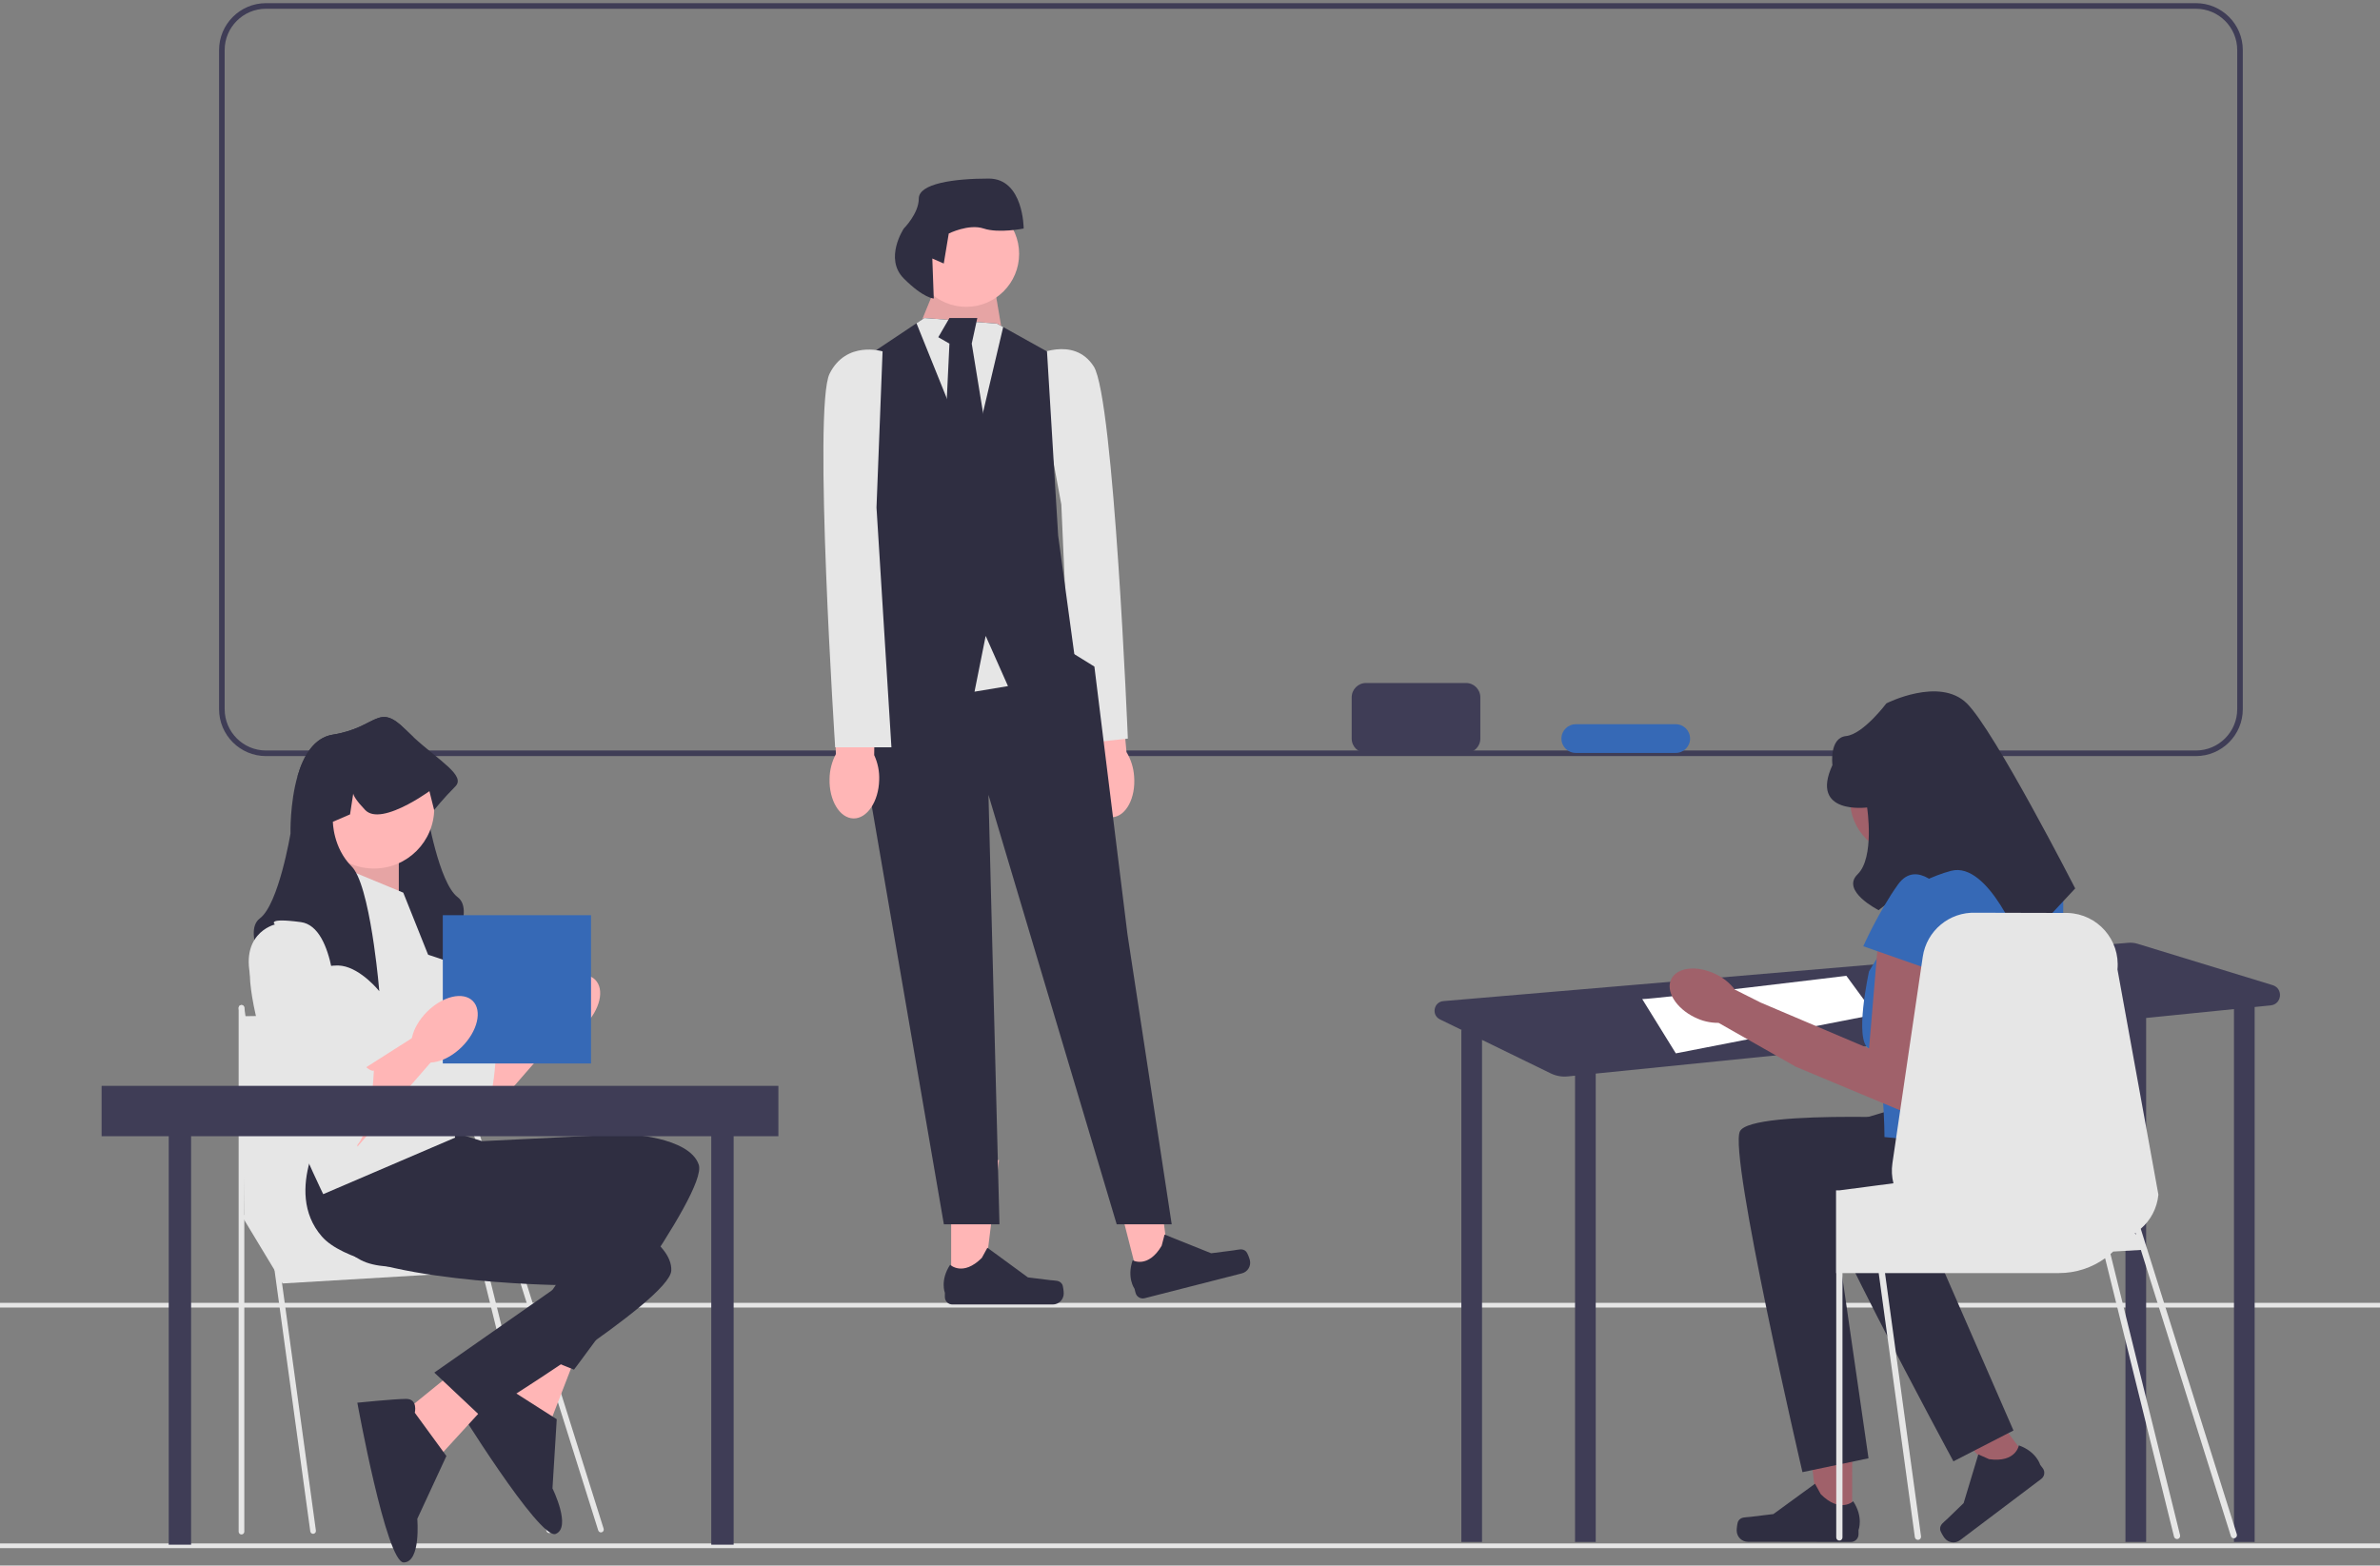 <svg width="377" height="248" viewBox="0 0 377 248" fill="none" xmlns="http://www.w3.org/2000/svg">
<rect x="0" y="0" width="377" height="248" fill="#808080" stroke="none"/>
<g clip-path="url(#clip0_185_682)">
<path d="M347.838 119.77H42.133C38.035 119.77 34.701 116.435 34.701 112.335V7.934C34.701 3.835 38.035 0.5 42.133 0.5H347.838C351.936 0.5 355.269 3.835 355.269 7.934V112.335C355.269 116.435 351.936 119.77 347.838 119.77ZM42.133 1.386C38.523 1.386 35.587 4.324 35.587 7.934V112.335C35.587 115.946 38.523 118.884 42.133 118.884H347.838C351.447 118.884 354.383 115.946 354.383 112.335V7.934C354.383 4.324 351.447 1.386 347.838 1.386H42.133Z" fill="#3F3D56"/>
<path d="M377 244.491H0V245.237H377V244.491Z" fill="#E6E6E6"/>
<path d="M377 206.378H0V207.124H377V206.378Z" fill="#E6E6E6"/>
<path d="M171.81 123.609C172.08 127.013 174.055 129.632 176.22 129.459C178.385 129.287 179.92 126.388 179.649 122.983C179.559 121.622 179.145 120.301 178.441 119.133L177.112 104.727L170.367 105.495L172.394 119.615C171.883 120.881 171.683 122.25 171.81 123.609Z" fill="#FFB6B6"/>
<path d="M163.753 56.398C163.753 56.398 170.057 53.06 173.254 58.049C176.451 63.038 178.657 117 178.657 117L169.797 117.947L168.117 79.921L163.753 56.398Z" fill="#E6E6E6"/>
<path d="M150.667 203.563L155.8 203.562L158.242 183.755L150.666 183.755L150.667 203.563Z" fill="#FFB6B6"/>
<path d="M168.254 203.446C168.414 203.715 168.498 204.585 168.498 204.898C168.498 205.86 167.718 206.641 166.756 206.641H150.859C150.203 206.641 149.671 206.108 149.671 205.452V204.789C149.671 204.789 148.884 202.8 150.503 200.347C150.503 200.347 152.516 202.267 155.522 199.259L156.409 197.652L162.827 202.348L166.385 202.786C167.163 202.882 167.853 202.772 168.254 203.446Z" fill="#2F2E41"/>
<path d="M180.372 202.713L185.345 201.441L182.811 181.646L175.47 183.522L180.372 202.713Z" fill="#FFB6B6"/>
<path d="M197.383 198.245C197.604 198.466 197.901 199.288 197.978 199.591C198.216 200.524 197.654 201.473 196.721 201.711L181.319 205.647C180.683 205.81 180.036 205.426 179.874 204.789L179.71 204.148C179.71 204.148 178.456 202.415 179.418 199.637C179.418 199.637 181.842 201 184.011 197.341L184.473 195.564L191.853 198.525L195.409 198.069C196.186 197.969 196.828 197.691 197.383 198.245Z" fill="#2F2E41"/>
<path d="M146.421 52.14L146.177 50.373L149.07 43.306L157.018 42.422L158.734 52.541L146.421 52.14Z" fill="#FFB6B6"/>
<path opacity="0.1" d="M146.421 52.14L146.177 50.373L149.07 43.306L157.018 42.422L158.734 52.541L146.421 52.14Z" fill="black"/>
<path d="M137.148 102.056L133.616 111.774L136.265 117.075L149.511 193.936H158.318L156.576 125.909L176.887 193.936H185.604L178.595 147.996L173.355 105.59L170.177 103.626L154.81 94.988L137.148 102.056Z" fill="#2F2E41"/>
<path d="M159.667 108.682L154.368 109.566L147.304 92.78H163.199L159.667 108.682Z" fill="#E6E6E6"/>
<path d="M170.264 104.265L159.667 108.682L156.135 100.731L154.368 109.565L135.823 103.593L138.473 92.78L135.823 57.441L145.175 51.204L146.421 50.373L157.901 51.257L158.908 51.805L165.849 55.674L167.615 84.829L170.264 104.265Z" fill="#2F2E41"/>
<path d="M158.908 51.805L153.927 72.902L145.175 51.204L146.421 50.373L157.901 51.257L158.908 51.805Z" fill="#E6E6E6"/>
<path d="M150.394 50.373L148.628 53.417L150.394 54.431L149.511 72.957L153.044 77.761L156.576 70.66L153.927 54.431L154.81 50.373H150.394Z" fill="#2F2E41"/>
<path d="M153.044 48.606C157.677 48.606 161.433 44.849 161.433 40.214C161.433 35.578 157.677 31.821 153.044 31.821C148.41 31.821 144.654 35.578 144.654 40.214C144.654 44.849 148.41 48.606 153.044 48.606Z" fill="#FFB6B6"/>
<path d="M147.682 40.95L149.495 41.742L150.286 36.993C150.286 36.993 153.451 35.41 155.824 36.201C158.197 36.993 162.153 36.201 162.153 36.201C162.153 36.201 162.153 28.287 156.615 28.287C151.077 28.287 145.54 29.078 145.54 31.453C145.54 33.827 143.166 36.201 143.166 36.201C143.166 36.201 140.002 40.95 143.166 44.116C146.331 47.282 147.913 47.282 147.913 47.282L147.682 40.95Z" fill="#2F2E41"/>
<path d="M131.404 123.361C131.312 126.774 132.997 129.588 135.169 129.646C137.34 129.705 139.174 126.985 139.266 123.571C139.321 122.207 139.049 120.851 138.473 119.614L138.68 105.148L131.892 105.195L132.408 119.451C131.766 120.656 131.422 121.996 131.404 123.361Z" fill="#FFB6B6"/>
<path d="M139.802 55.658C139.802 55.658 134.061 53.891 131.412 59.191C128.763 64.492 132.295 118.383 132.295 118.383H141.206L138.841 80.395L139.802 55.658Z" fill="#E6E6E6"/>
<path d="M359.999 156.056L338.593 149.501C338.12 149.356 337.623 149.303 337.13 149.345L228.64 158.582C227.094 158.714 226.705 160.801 228.1 161.481L231.576 163.175H231.483V244.254H234.758V164.726L245.649 170.034C246.482 170.44 247.412 170.606 248.334 170.512L249.493 170.395V244.254H252.768V170.064L336.679 161.585V244.254H339.953V161.254L353.87 159.848V244.254H357.145V159.517L359.684 159.26C361.466 159.08 361.712 156.581 359.999 156.056Z" fill="#3F3D56"/>
<path d="M260.135 158.261C262.182 158.261 292.472 154.576 292.472 154.576L296.975 160.718L265.457 166.86L260.135 158.261Z" fill="white"/>
<path d="M293.379 241.105L288.117 241.096L285.648 220.785L293.415 220.799L293.379 241.105Z" fill="#A0616A"/>
<path d="M275.349 240.955C275.185 241.23 275.097 242.121 275.097 242.442C275.095 243.429 275.893 244.231 276.88 244.232L293.177 244.26C293.85 244.261 294.396 243.717 294.397 243.043L294.399 242.365C294.399 242.365 295.208 240.326 293.553 237.808C293.553 237.808 291.486 239.774 288.409 236.685L287.503 235.036L280.915 239.839L277.266 240.282C276.468 240.378 275.761 240.264 275.349 240.955Z" fill="#2F2E41"/>
<path d="M321.623 231.66L317.471 234.793L303.415 220.263L309.543 215.639L321.623 231.66Z" fill="#A0616A"/>
<path d="M307.328 242.301C307.363 242.616 307.825 243.371 308.016 243.624C308.603 244.402 309.709 244.557 310.488 243.97L323.345 234.267C323.876 233.866 323.982 233.111 323.581 232.58L323.177 232.044C323.177 232.044 322.6 229.955 319.794 228.959C319.794 228.959 319.338 231.741 315.072 231.143L313.374 230.385L311.047 238.101L308.437 240.626C307.866 241.179 307.24 241.511 307.328 242.301Z" fill="#2F2E41"/>
<path d="M310.625 126.688C310.625 131.543 306.691 135.479 301.838 135.479C296.985 135.479 293.051 131.543 293.051 126.688C293.051 121.834 296.985 117.898 301.838 117.898C306.691 117.898 310.625 121.834 310.625 126.688Z" fill="#A0616A"/>
<path d="M309.797 177.373C309.797 177.373 277.445 175.541 275.613 179.205C273.782 182.869 285.513 233.198 285.513 233.198L295.98 231.003L290.874 195.693C290.874 195.693 317.871 202.846 321.534 194.296C325.196 185.747 324.142 182.563 324.142 182.563L309.797 177.373Z" fill="#2F2E41"/>
<path d="M318.086 171.222C318.086 171.222 286.402 178.017 285.605 182.035C284.807 186.054 309.429 231.485 309.429 231.485L318.942 226.599L304.681 193.898C304.681 193.898 332.608 193.651 333.88 184.437C335.151 175.223 333.293 172.432 333.293 172.432L318.086 171.222Z" fill="#2F2E41"/>
<path d="M321.7 136.763H306.478L296.063 153.862C296.063 153.862 293.621 164.911 296.063 166.104C298.504 167.296 298.504 180.12 298.504 180.12L324.142 182.563C324.142 182.563 327.805 144.091 326.584 140.427C325.363 136.763 321.7 136.763 321.7 136.763Z" fill="#3669B6"/>
<path d="M297.589 148.06L296.063 166.104L278.898 158.816L274.801 156.755C273.999 155.708 272.957 154.869 271.764 154.307C268.798 152.861 265.648 153.219 264.728 155.107C263.808 156.995 265.467 159.698 268.433 161.144C269.61 161.738 270.913 162.041 272.232 162.029L284.218 168.839L284.232 168.813L284.285 168.908L303.082 176.762L307.407 153.074L297.589 148.06Z" fill="#A0616A"/>
<path d="M295.757 127.908C295.757 127.908 286.601 129.129 290.264 121.191C290.264 121.191 289.705 116.887 292.426 116.596C295.147 116.305 298.809 111.42 298.809 111.42C298.809 111.42 307.206 107.145 311.554 111.42C315.901 115.695 328.72 140.732 328.72 140.732L320.174 149.892C320.174 149.892 315.037 136.38 309.06 137.946C303.082 139.511 297.589 144.177 297.589 144.177C297.589 144.177 291.523 141.141 294.251 138.494C296.978 135.847 295.757 127.908 295.757 127.908Z" fill="#2F2E41"/>
<path d="M307.966 141.343C307.966 141.343 303.693 135.847 300.641 140.121C297.589 144.396 295.147 149.892 295.147 149.892L307.355 154.167L307.966 141.343Z" fill="#3669B6"/>
<path d="M354.32 243.038L340.136 197.936L340.138 197.936H340.17L340.113 197.862L340.112 197.861L339.102 194.648L339.102 194.648C340.641 193.321 341.689 191.425 341.898 189.243L335.414 153.568C335.86 148.883 332.27 144.789 327.567 144.621L312.938 144.584C308.779 144.436 305.177 147.442 304.572 151.562L304.248 153.748L299.766 184.251C299.602 185.348 299.668 186.43 299.926 187.441L296.7 187.863L295.722 187.994L291.854 188.497L291.842 188.502L291.359 188.563H290.835V201.667H290.867V243.549C290.867 243.819 291.088 244.041 291.359 244.041C291.633 244.041 291.854 243.819 291.854 243.549V201.667H297.593L303.319 243.5C303.356 243.746 303.565 243.926 303.81 243.926C303.831 243.926 303.855 243.926 303.876 243.922C304.146 243.885 304.334 243.635 304.297 243.365L298.591 201.667H326.126C328.861 201.667 331.394 200.799 333.457 199.312L344.374 243.423C344.431 243.647 344.631 243.795 344.852 243.795C344.892 243.795 344.933 243.79 344.974 243.78C345.237 243.713 345.397 243.444 345.33 243.18L334.307 198.643C334.454 198.52 334.6 198.39 334.739 198.256L339.121 197.998L353.379 243.334C353.445 243.545 353.64 243.68 353.849 243.68C353.898 243.68 353.948 243.672 353.997 243.657C354.257 243.575 354.401 243.298 354.32 243.038ZM338.165 195.348C338.202 195.328 338.234 195.303 338.267 195.283L338.373 195.617L338.165 195.348Z" fill="#E6E6E6"/>
<path d="M76.002 166.59L85.548 160.517L89.429 162.859L76.002 178.293V166.59Z" fill="#FFB6B6"/>
<path d="M62.948 143.083C62.948 143.083 56.607 144.575 59.591 153.157C62.575 161.739 72.272 179.649 75.256 178.53C78.24 177.41 78.613 166.216 78.613 166.216C78.613 166.216 78.24 166.59 76.748 165.097C75.256 163.605 75.256 164.286 75.256 162.639C75.256 160.993 74.036 159.772 74.036 159.772L72.645 156.888C72.645 156.888 72.645 143.456 67.05 142.71C61.456 141.963 62.948 143.083 62.948 143.083Z" fill="#E6E6E6"/>
<path d="M92.571 162.457C95.047 159.98 95.815 156.732 94.285 155.202C92.756 153.672 89.509 154.439 87.033 156.917C84.556 159.394 83.789 162.642 85.318 164.172C86.848 165.702 90.095 164.934 92.571 162.457Z" fill="#FFB6B6"/>
<path d="M38.251 192.522L44.765 203.308L82.725 201.061L72.617 188.028L38.251 192.522Z" fill="#E6E6E6"/>
<path d="M49.594 242.968C49.373 242.968 49.18 242.805 49.149 242.58L37.806 159.704C37.773 159.458 37.945 159.231 38.19 159.197C38.436 159.162 38.663 159.336 38.696 159.582L50.039 242.458C50.073 242.704 49.901 242.931 49.655 242.964C49.635 242.967 49.614 242.968 49.594 242.968Z" fill="#E6E6E6"/>
<path d="M38.251 243.073C38.003 243.073 37.802 242.872 37.802 242.624V159.658C37.802 159.41 38.003 159.209 38.251 159.209C38.499 159.209 38.701 159.41 38.701 159.658V242.624C38.701 242.872 38.499 243.073 38.251 243.073Z" fill="#E6E6E6"/>
<path d="M95.191 242.744C95 242.744 94.823 242.621 94.762 242.429L67.921 157.081C67.847 156.844 67.978 156.592 68.215 156.517C68.451 156.443 68.704 156.575 68.778 156.811L95.619 242.159C95.694 242.396 95.562 242.648 95.326 242.723C95.281 242.737 95.235 242.744 95.191 242.744Z" fill="#E6E6E6"/>
<path d="M86.992 242.849C86.791 242.849 86.609 242.714 86.557 242.51L67.914 167.185C67.853 166.944 67.998 166.7 68.239 166.638C68.48 166.578 68.724 166.723 68.785 166.963L87.428 242.289C87.489 242.529 87.344 242.774 87.103 242.835C87.066 242.844 87.029 242.849 86.992 242.849Z" fill="#E6E6E6"/>
<path d="M38.251 160.98L69.36 160.501L75.088 193.196H38.701L38.251 160.98Z" fill="#E6E6E6"/>
<path d="M86.058 209.055L78.218 222.864L87.321 224.869L91.116 215.047L86.058 209.055Z" fill="#FFB6B6"/>
<path d="M81.034 220.257C81.034 220.257 80.729 218.005 78.938 218.72C77.147 219.434 71.978 222.09 71.978 222.09C71.978 222.09 85.46 244.005 88.019 242.984C90.577 241.963 87.514 235.769 87.514 235.769L88.19 224.818L81.034 220.257Z" fill="#2F2E41"/>
<path d="M51.386 182.261C51.386 182.261 48.588 195.134 57.167 199.611C65.745 204.089 95.023 193.082 95.023 193.082L81.596 213.208L90.921 216.961C90.921 216.961 112.18 188.977 110.688 184.5C109.196 180.022 99.126 179.649 99.126 179.649L76.375 180.768L70.407 178.903L51.386 182.261Z" fill="#2F2E41"/>
<path d="M74.46 215.184L62.134 225.191L69.884 230.373L76.991 222.606L74.46 215.184Z" fill="#FFB6B6"/>
<path d="M65.705 223.789C65.705 223.789 66.241 221.58 64.313 221.594C62.384 221.607 56.604 222.199 56.604 222.199C56.604 222.199 61.19 247.52 63.945 247.501C66.699 247.481 66.1 240.596 66.1 240.596L70.712 230.643L65.705 223.789Z" fill="#2F2E41"/>
<path d="M51.91 177.604C51.91 177.604 44.622 188.576 50.984 195.87C57.346 203.163 88.62 203.569 88.62 203.569L68.793 217.428L76.113 224.318C76.113 224.318 106.094 205.991 106.333 201.278C106.572 196.564 97.328 192.551 97.328 192.551L75.729 185.311L70.849 181.401L51.91 177.604Z" fill="#2F2E41"/>
<path d="M70.632 152.191C70.632 152.191 63.545 149.579 60.189 149.579C59.868 149.579 59.551 149.616 59.234 149.683C57.086 150.139 55.109 151.986 54.161 152.993C53.792 153.388 53.58 153.653 53.58 153.653C53.58 153.653 53.602 153.396 53.647 152.944C53.867 150.571 54.68 142.784 56.138 137.799C56.66 136.02 57.261 134.598 57.951 133.908C59.558 132.296 60.301 130.363 60.644 128.923C60.935 127.688 60.935 126.818 60.935 126.818L58.216 125.647L57.712 122.356C57.623 122.744 57.209 123.501 55.818 124.953C55.698 125.076 55.568 125.18 55.429 125.27C53.423 126.531 49.331 124.337 47.127 122.957C48.045 119.766 49.708 116.848 52.729 116.371C59.816 115.252 59.816 111.147 64.291 115.625C64.661 115.994 65.034 116.349 65.406 116.692C66.839 119.431 67.361 123.102 67.547 125.654C67.682 127.441 67.648 128.684 67.648 128.684C67.648 128.684 69.513 139.878 72.497 142.116C75.481 144.355 70.632 152.191 70.632 152.191Z" fill="#2F2E41"/>
<path d="M56.832 134.281L51.792 141.676L63.172 144.728V134.281H56.832Z" fill="#FFB6B6"/>
<path opacity="0.1" d="M56.832 134.281L51.792 141.676L63.172 144.728V134.281H56.832Z" fill="black"/>
<path d="M63.88 141.404L53.064 136.926C53.064 136.926 38.518 143.269 39.637 155.582C40.756 167.896 51.199 189.164 51.199 189.164L72.086 180.209L69.848 156.329L63.88 141.404Z" fill="#E6E6E6"/>
<path d="M59.243 137.582C64.513 137.582 68.785 133.308 68.785 128.036C68.785 122.764 64.513 118.49 59.243 118.49C53.972 118.49 49.7 122.764 49.7 128.036C49.7 133.308 53.972 137.582 59.243 137.582Z" fill="#FFB6B6"/>
<path d="M72.124 124.58C70.259 126.445 68.767 128.311 68.767 128.311L68.021 125.326C68.021 125.326 67.85 125.453 67.547 125.654C66.365 126.46 63.191 128.486 60.644 128.923C59.51 129.117 58.503 128.994 57.846 128.311C56.455 126.859 56.041 126.102 55.952 125.714L55.448 129.005L52.729 130.176C52.729 130.176 52.729 134.273 55.713 137.266C55.858 137.411 56 137.59 56.138 137.799C57.563 139.949 58.585 145.21 59.234 149.683C59.808 153.661 60.084 157.012 60.084 157.012C60.084 157.012 57.261 153.474 54.161 152.993C53.99 152.967 53.818 152.948 53.647 152.944C53.591 152.937 53.531 152.937 53.475 152.937C50.118 152.937 43.032 155.549 43.032 155.549C43.032 155.549 38.183 147.713 41.167 145.475C44.151 143.236 46.016 132.042 46.016 132.042C46.016 132.042 45.893 127.251 47.127 122.957C48.045 119.766 49.708 116.848 52.729 116.371C59.816 115.252 59.816 111.147 64.291 115.625C64.661 115.994 65.034 116.349 65.407 116.692C69.576 120.528 73.836 122.867 72.124 124.58Z" fill="#2F2E41"/>
<path d="M30.271 174.667H26.727V244.688H30.271V174.667Z" fill="#3F3D56"/>
<path d="M116.211 174.667H112.667V244.688H116.211V174.667Z" fill="#3F3D56"/>
<path d="M93.619 144.974H70.14V168.462H93.619V144.974Z" fill="#3669B6"/>
<path d="M56.607 169.948L66.153 163.875L70.034 166.216L56.607 181.651V169.948Z" fill="#FFB6B6"/>
<path d="M43.553 146.441C43.553 146.441 37.213 147.933 40.197 156.515C43.18 165.097 52.878 183.007 55.861 181.887C58.845 180.768 59.218 169.574 59.218 169.574C59.218 169.574 58.845 169.947 57.353 168.455C55.861 166.962 55.861 167.644 55.861 165.997C55.861 164.351 54.641 163.13 54.641 163.13L53.251 160.246C53.251 160.246 53.251 146.814 47.656 146.068C42.061 145.321 43.553 146.441 43.553 146.441Z" fill="#E6E6E6"/>
<path d="M73.176 165.815C75.653 163.338 76.42 160.09 74.891 158.56C73.361 157.03 70.114 157.797 67.638 160.275C65.162 162.752 64.394 166 65.924 167.53C67.453 169.06 70.7 168.292 73.176 165.815Z" fill="#FFB6B6"/>
<path d="M123.299 172.007H16.096V179.984H123.299V172.007Z" fill="#3F3D56"/>
<path d="M232.217 108.19H216.385C215.13 108.19 214.112 109.208 214.112 110.464V116.996C214.112 118.252 215.13 119.27 216.385 119.27H232.217C233.472 119.27 234.49 118.252 234.49 116.996V110.464C234.49 109.208 233.472 108.19 232.217 108.19Z" fill="#3F3D56"/>
<path d="M265.442 114.723H249.609C248.354 114.723 247.337 115.741 247.337 116.997V116.997C247.337 118.252 248.354 119.27 249.609 119.27H265.442C266.697 119.27 267.714 118.252 267.714 116.997C267.714 115.741 266.697 114.723 265.442 114.723Z" fill="#3669B6"/>
</g>
<defs>
<clipPath id="clip0_185_682">
<rect width="377" height="247" fill="white" transform="translate(0 0.5)"/>
</clipPath>
</defs>
</svg>
